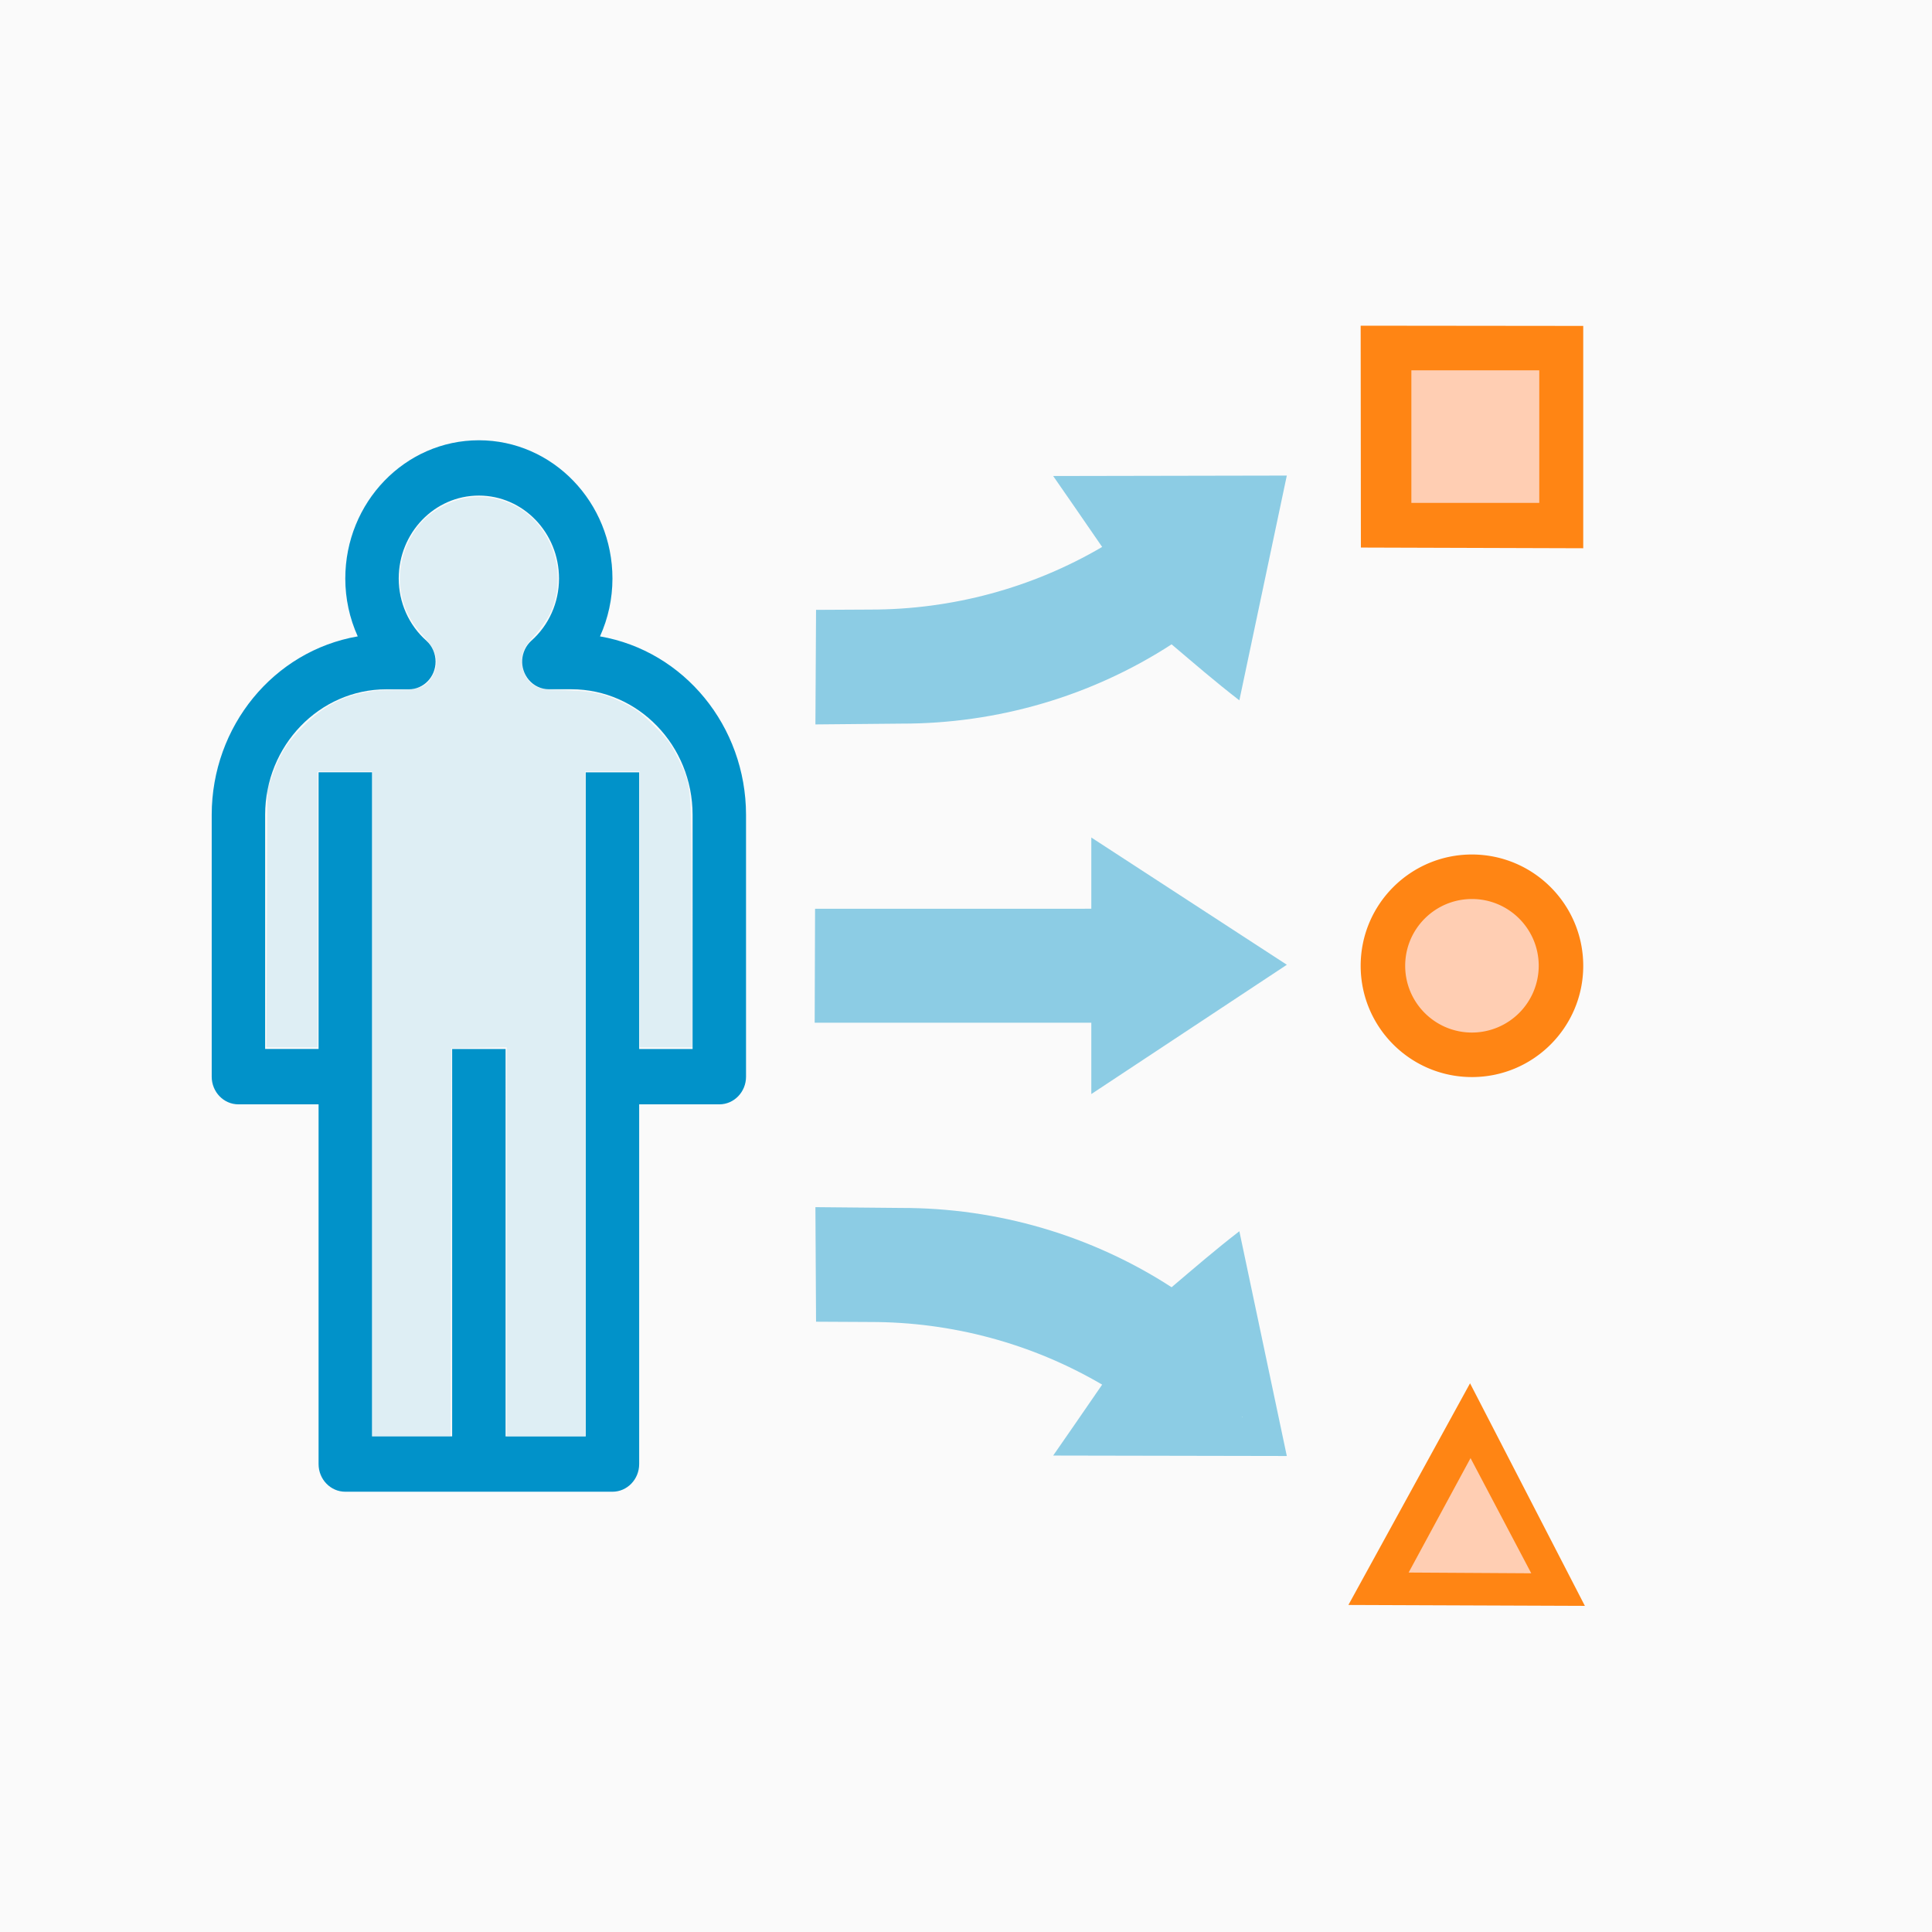 <svg xmlns="http://www.w3.org/2000/svg" width="500" height="500"  xmlns:v="https://vecta.io/nano"><path d="M0 0h500v500H0z" fill="#fafafa"/><path d="M96.32 285.61v-85.996H82.207v71.443H68.95l.247-66.813 1.382-3.864c1.93-5.39 3.793-8.334 7.88-12.438 6.913-6.944 13.7-9.495 25.28-9.5 4.81-.002 6.474-.656 7.98-3.133 2.164-3.56 1.544-6.623-2.17-10.72-3.1-3.42-4.6-6.195-5.563-10.285-1.296-5.506-.1-11.682 3.247-16.768 2.052-3.118 4.526-5.2 8.452-7.078 7.656-3.682 17.3-1.74 23.03 4.638 5.923 6.59 7.332 16.07 3.55 23.87-.627 1.293-2.312 3.674-3.745 5.292-2.98 3.366-3.392 4.212-3.392 6.983 0 2.645 1.1 4.847 3.046 6.095 1.4.905 2.29 1.043 7.98 1.256 7.4.277 10.217.908 15.435 3.46 3.046 1.5 4.503 2.587 7.77 5.853 3.417 3.415 4.327 4.648 6.048 8.195 3.67 7.563 3.5 5.745 3.705 42.433l.173 32.524h-13.727v-71.443h-14.112v171.993h-20.286V271.036l-14.333.242-.224 100.33H96.32z" fill="#8ccce4" fill-opacity=".25" fill-rule="evenodd"/><path d="M155.277 164.694c2.118-4.678 3.22-9.78 3.224-14.948 0-19.774-15.478-35.805-34.57-35.805s-34.57 16.03-34.57 35.805c.005 5.167 1.105 10.27 3.224 14.948-21.79 3.77-37.765 23.285-37.794 46.165v67.785c0 3.955 3.096 7.16 6.914 7.16h20.742v93.093c0 3.955 3.096 7.16 6.914 7.16h69.14c3.818 0 6.914-3.206 6.914-7.16v-93.093h20.742c3.818 0 6.914-3.206 6.914-7.16V210.86c-.03-22.88-16.005-42.395-37.794-46.165zm23.966 106.79h-13.828v-71.6h-13.828v171.864h-20.742V271.483h-13.828v100.254H96.274V199.873H82.445v71.6H68.617V210.86c.02-17.924 14.044-32.448 31.35-32.47h5.844c3.818 0 6.913-3.205 6.913-7.16 0-2.065-.86-4.03-2.362-5.4-4.55-4.02-7.17-9.9-7.174-16.094 0-11.865 9.287-21.483 20.742-21.483s20.742 9.618 20.742 21.483c-.003 6.193-2.625 12.074-7.174 16.094-2.874 2.603-3.166 7.126-.653 10.103 1.313 1.555 3.2 2.446 5.204 2.446h5.844c17.306.02 31.33 14.546 31.35 32.47z" fill="#0192c9"/><g transform="matrix(.72 0 0 .72 54.111 71.743)"><g fill-rule="evenodd"><path d="M433.006 57.553v-23.57h45.12v47.14h-45.12z" fill="#ffceb3" stroke="#ffceb3" stroke-width="5"/><path d="M493.93 17.507l-80-.084.08 79.75 79.92.25zm-15.805 63.616h-45.972v-47.65h45.972z" fill="#ff8514"/></g><path d="M433.47 462.237c3.573-6.977 19.205-35.675 19.683-36.132.275-.264 3.834 5.868 7.91 13.627l13.57 25.833h-42.867z" fill="#ffceb3" stroke="#ffceb3" stroke-width="3.367"/><path d="M453.244 397.576L409.52 477.25l85 .324zm-22.075 68.02l22.253-41.13 21.823 41.398z" fill="#ff8514"/><path d="M448.444 270.515c-6.316-1.488-12.01-6.003-15.357-12.18-2.17-4.002-2.3-4.648-2.3-10.658 0-5.64.223-6.85 1.882-10.23 2.423-4.933 8.03-10.1 12.96-11.946 4.97-1.86 11.797-1.865 16.75-.01 7.617 2.85 14.143 11.37 14.99 19.568 1.637 15.863-13.4 29.1-28.916 25.457z" fill="#ffceb3" stroke="#ffceb3" stroke-width="5"/><path d="M453.93 207.5c-22.09 0-40 17.91-40 40s17.91 40 40 40 40-17.91 40-40c-.026-22.08-17.92-39.974-40-40zm0 64c-13.255 0-24-10.745-24-24s10.745-24 24-24 24 10.745 24 24a24.03 24.03 0 0 1-24 24z" fill="#ff8514"/></g><g transform="matrix(.72 0 0 .72 97.38 78.087)" fill="#8ccce4" stroke="#8ccce4"><path d="M270.364 254.99c0-4.05-.213-5.11-1.358-6.76-.776-1.117-2.24-2.248-3.417-2.64-1.523-.508-14.087-.695-48.26-.72l-46.2-.032v-12.626l95.05-.314 1.942-1.88c1.878-1.817 1.95-2.058 2.147-7.298l.205-5.418 16.268 10.46 16.268 10.748c0 .158-7.346 5.01-16.324 10.785l-16.324 10.497z" fill-rule="evenodd" stroke-width="3.001"/><path d="M327.3 238.323l-70.284-45.737v25.598l-99.295.018-.14 40.96h99.435v25.633l70.284-46.472zm-57.15 22.065v-8.17c0-3.773-2.963-6.832-6.618-6.832h-92.647v-13.664h92.647c3.653.003 6.616-3.053 6.618-6.824v-.07l-.07-8.057 33.893 21.794z" stroke="none"/><path d="M172.32 131.428v-6.61l10.25-.367c27.466-.983 50.73-6.742 74.57-18.46 11.11-5.462 19.227-10.526 20.207-12.6 1.473-3.13.945-5.127-2.823-10.68-1.96-2.9-3.565-5.377-3.565-5.527s8.958-.27 19.906-.27c13.06 0 19.906.2 19.906.583 0 .67-8.97 39.9-9.173 40.105-.074.078-2.622-1.947-5.664-4.5-8.298-6.97-9.528-7.166-16.433-2.634-21.455 14.082-44.925 22.73-70.638 26.03-3.595.46-13.288 1-21.54 1.195l-15.004.357z" fill-rule="evenodd" stroke-width="3.001"/><path d="M327.3 62.488l-83.992.16 7.488 10.806 10.116 14.688c-25.138 14.755-53.98 22.543-83.38 22.514l-19.457.102-.23 41.176 30.83-.285c34.6.064 68.454-9.86 97.2-28.5 8.03 6.812 16 13.695 24.353 20.125l17.06-80.8zm-25.53 55.95l-10.733-9.074c-2.46-2.1-6.085-2.26-8.744-.413-27.3 18.937-60.037 29.095-93.616 29.036h-16.713v-13.664h5.57c34.6.032 68.4-9.878 97.17-28.476 3.243-2.093 4.12-6.334 1.958-9.474l-6.8-9.874h41.54zm25.53 296.456l-83.992-.16 7.488-10.806 10.116-14.688c-25.138-14.755-53.98-22.543-83.38-22.514l-19.457-.102-.23-41.176 30.83.285c34.6-.064 68.454 9.86 97.2 28.5 8.03-6.812 16-13.695 24.353-20.125l17.06 80.8zm-25.53-55.95l-10.733 9.074c-2.46 2.1-6.085 2.26-8.744.413-27.3-18.937-60.037-29.095-93.616-29.036h-16.713v13.664h5.57c34.6-.032 68.4 9.878 97.17 28.476 3.243 2.093 4.12 6.334 1.958 9.474l-6.8 9.874h41.54z" stroke="none"/><path d="M274.06 395.377c3.384-4.83 3.728-5.594 3.73-8.293.001-3.8-.905-4.76-9.14-9.595-25.98-15.25-54.6-23.49-84.595-24.355l-11.736-.34v-13.06h12.415c17.068 0 28.615 1.206 41.955 4.384 17.85 4.252 34.71 11.377 50.462 21.327 3.243 2.048 6.544 3.963 7.337 4.255 2.674.984 5.528-.367 11.44-5.417l5.63-4.81 4.588 19.893 4.605 20.612c.013.56-4.414.72-20.202.72h-20.218z" fill-rule="evenodd" stroke-width="2.001"/></g></svg>